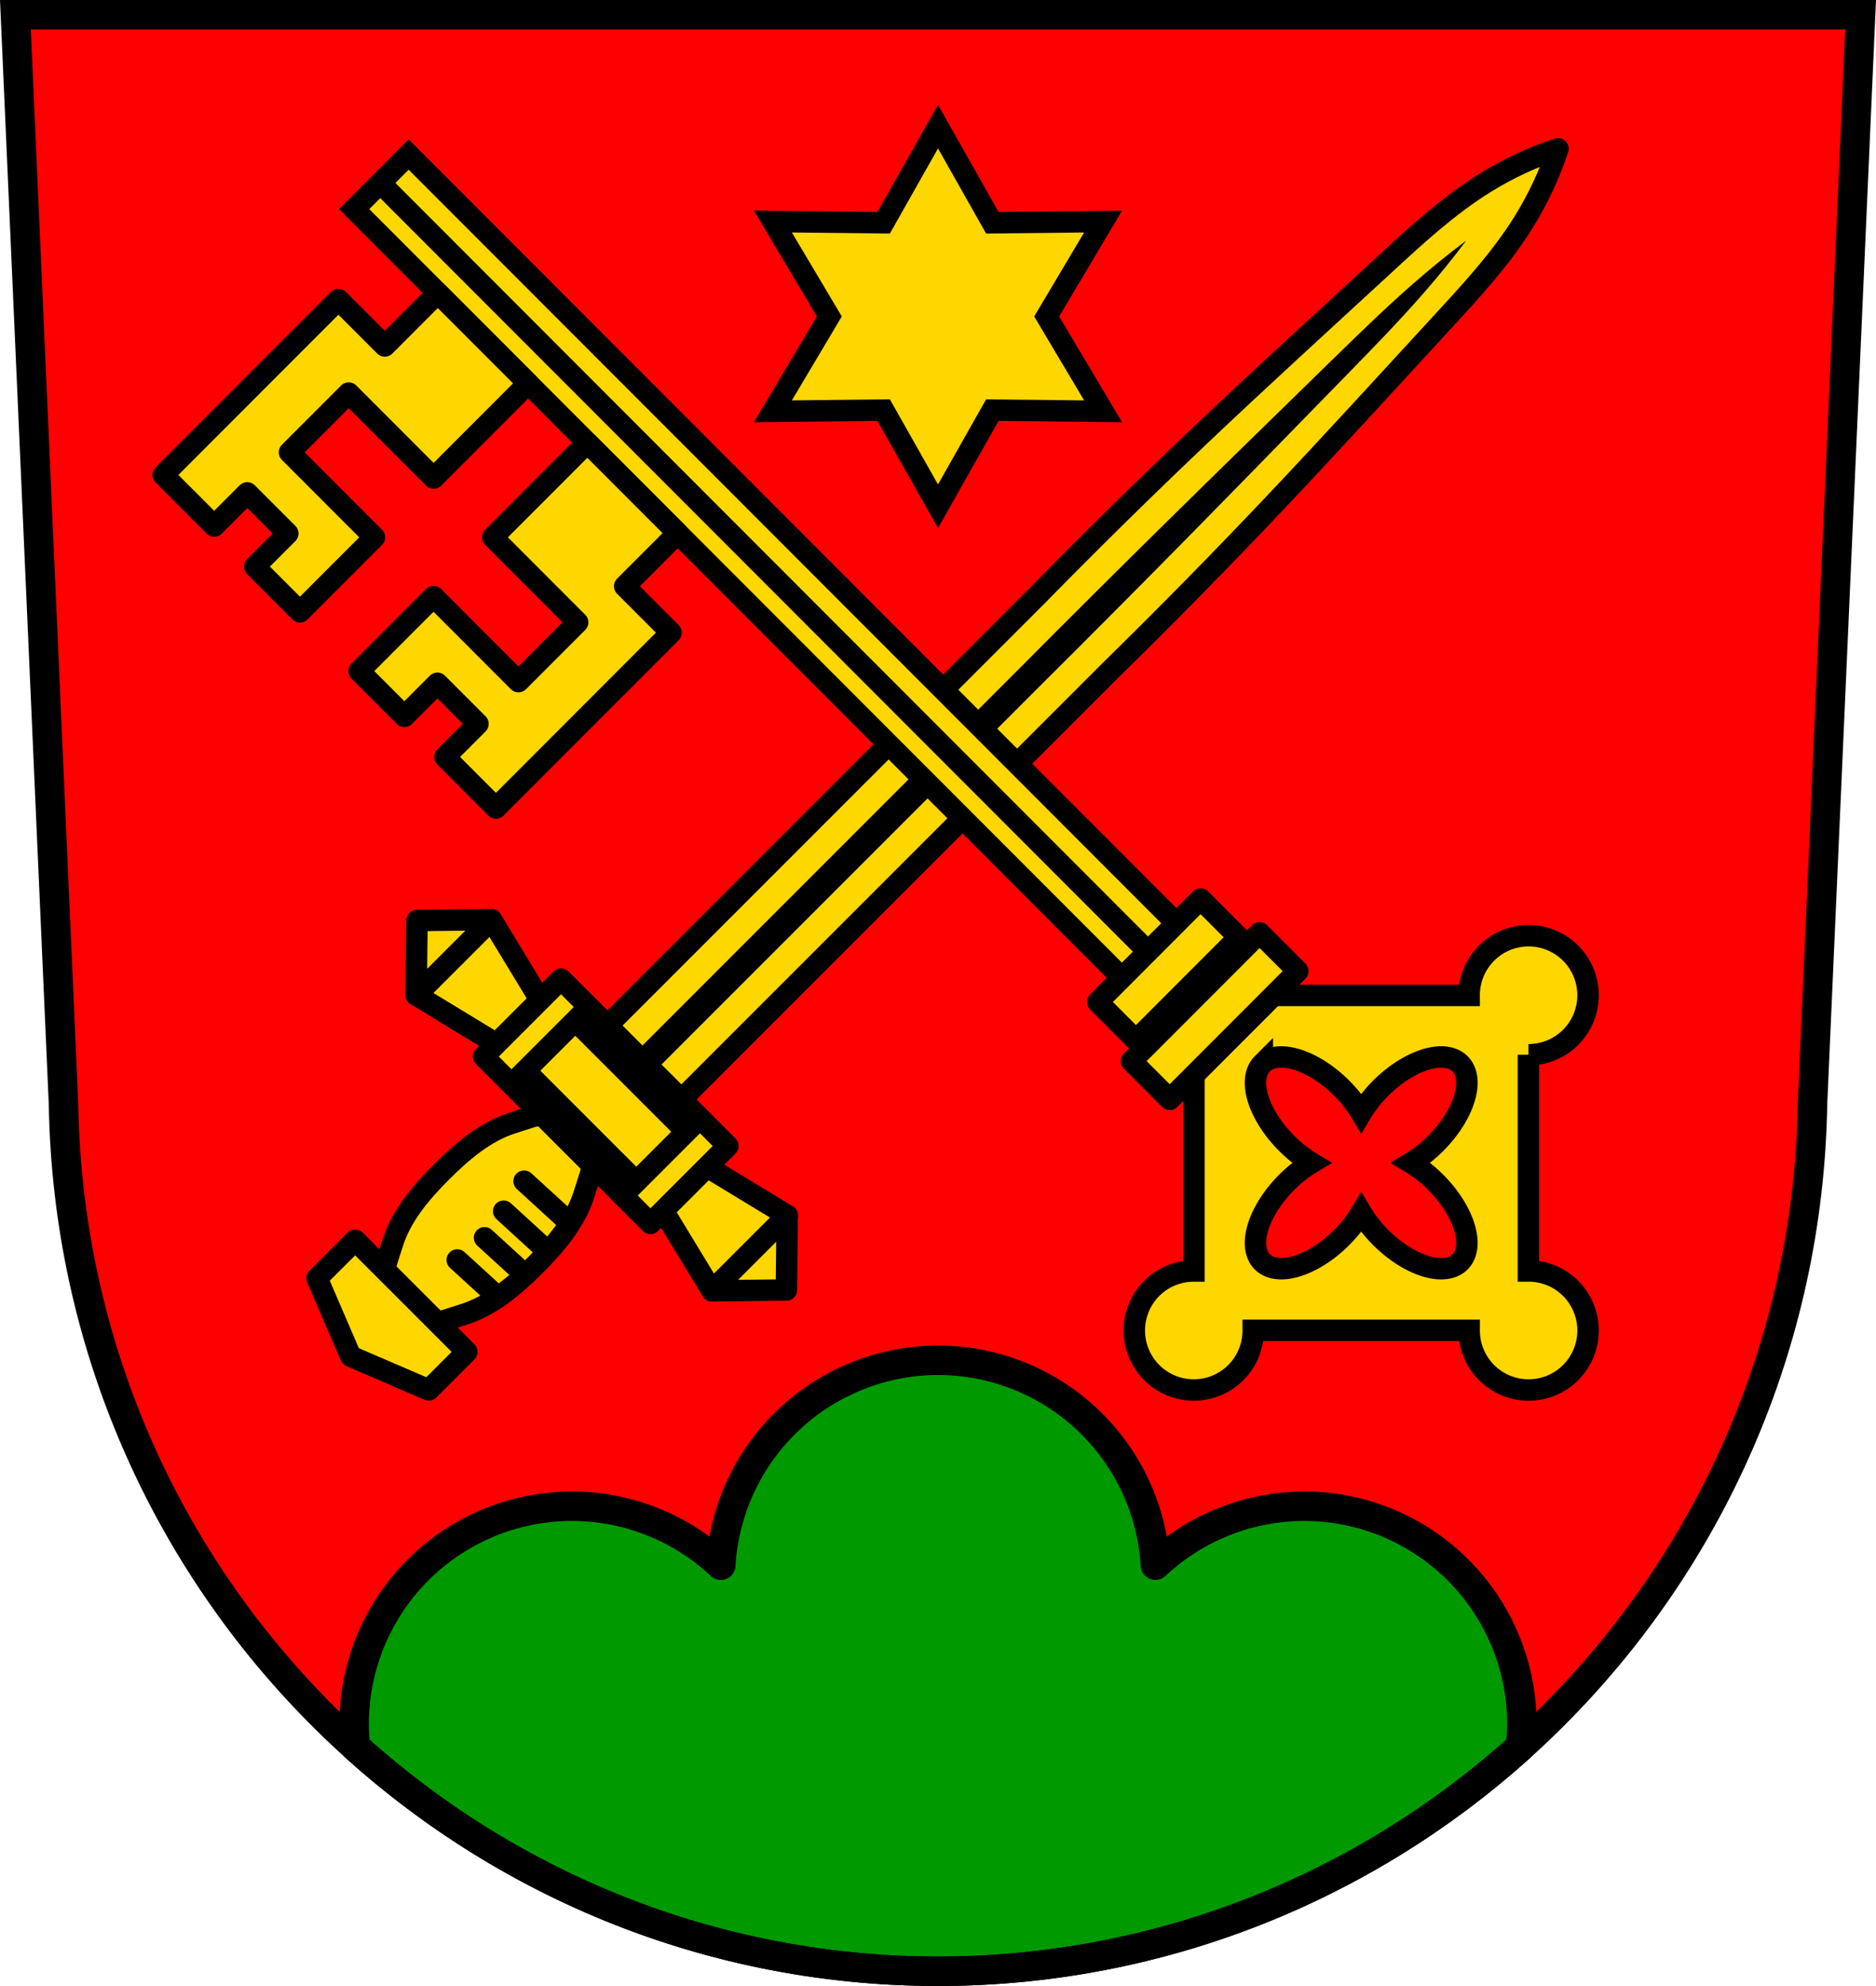 <svg xmlns="http://www.w3.org/2000/svg" width="700.18" height="741.07" viewBox="0 0 700.176 741.068"><path d="m5.749 5.5l17.951 406.36c2.875 179.46 148.24 323.63 326.39 323.71 178.09-.123 323.47-144.31 326.39-323.71l17.951-406.36h-344.34z" fill="#f00" fill-rule="evenodd"/><g transform="translate(42.536-103.6)" fill="#ffd700" stroke="#000" stroke-linejoin="round" stroke-width="8"><path d="m175.48 522.57c-7.35-7.35-18.08-2.615-26.518 0-10.302 3.195-19.05 10.677-26.681 18.304-7.627 7.627-15.11 16.381-18.305 26.684-2.617 8.443-7.35 19.17 0 26.517 7.35 7.35 18.08 2.62 26.518 0 10.303-3.193 19.05-10.679 26.684-18.305 7.627-7.627 15.11-16.38 18.304-26.681 2.618-8.445 7.35-19.18 0-26.521z" stroke-linecap="round"/><path d="m90.01 566.38l-14.207 14.207 12.549 29.12 29.12 12.547 14.207-14.207-20.835-20.835-20.836-20.836z" fill-rule="evenodd"/></g><path d="m581.47 55.53c-9.58 3.161-18.78 7.464-27.345 12.792-13.75 8.555-25.721 19.635-37.631 30.608-22.805 21.01-45.732 41.888-68.24 63.22-20.772 19.691-41.17 39.764-61.22 60.21l-167.09 167.09 27.597 27.597 167.09-167.09c20.449-20.03 40.517-40.441 60.21-61.22 21.331-22.504 42.21-45.42 63.22-68.24 10.973-11.91 22.05-23.881 30.608-37.631 5.328-8.565 9.634-17.764 12.793-27.344z" fill="#ffd700" stroke="#000" stroke-linejoin="round" stroke-linecap="round" stroke-width="8"/><path d="m547.23 89.78c-6.57 4.917-13.287 10.374-19.967 16.221-10.724 9.386-21.23 19.663-31.666 29.859-19.983 19.521-39.994 39-59.906 58.61-18.379 18.1-36.677 36.31-54.866 54.607l-150.64 150.64 7.103 7.103 150.64-150.64c18.299-18.19 36.503-36.488 54.607-54.866 19.611-19.912 39.09-39.923 58.61-59.906 10.188-10.436 20.478-20.942 29.859-31.666 5.851-6.679 11.304-13.397 16.221-19.966z"/><g stroke="#000" transform="translate(42.536-103.6)"><g fill="#ffd700" stroke-width="8"><g stroke-linejoin="round"><g fill-rule="evenodd"><path d="m140.89 446.77l-14.06 14.06-14.06 14.06 41.37 25.14 3.153-8.727 8.727-3.153-25.13-41.37z"/><path d="m140.89 446.77l-27.785.322-.323 27.785 14.06-14.06 14.05-14.05z"/><path d="m251.3 557.17l-14.06 14.06-14.06 14.06-25.14-41.37 8.727-3.153 3.153-8.727 41.37 25.13z"/><path d="m251.28 557.17l-.322 27.785-27.785.323 14.06-14.06 14.05-14.05z"/></g><path d="m166.85 468.96l62.27 62.27-28.889 28.889-62.27-62.27z" stroke-linecap="round"/></g><g stroke-linecap="round"><path d="m172.17 484.44l41.464 41.464-18.7 18.7-41.464-41.464z"/><g fill-rule="evenodd"><path d="m153.11 579l-14.802-13.533"/><path d="m142.92 587.28l-14.802-13.533"/><path d="m160.25 569.09l-14.802-13.533"/><path d="m167.87 557.88l-14.802-13.533"/></g></g></g><g stroke-width="11"><path d="m350.09 507.584a81.313 81.313 0 0 0 -81.072 76.461 81.313 81.313 0 0 0 -55.533 -22.002 81.313 81.313 0 0 0 -81.314 81.312 81.313 81.313 0 0 0 .469 8.467C190.42 703.89 266.66 735.53 350.09 735.57c83.38-.06 159.59-31.7 217.37-83.75a81.313 81.313 0 0 0 .548 -8.465 81.313 81.313 0 0 0 -81.312 -81.312 81.313 81.313 0 0 0 -55.467 21.994 81.313 81.313 0 0 0 -81.139 -76.453z" transform="translate(-42.536 103.6)" fill="#090" stroke-linejoin="round" stroke-linecap="round"/><path d="m-36.787 109.1l17.951 406.36c2.875 179.46 148.24 323.63 326.39 323.71 178.09-.123 323.47-144.31 326.39-323.71l17.951-406.36h-344.34z" fill="none" fill-rule="evenodd"/></g><g stroke-width="8"><g fill="#ffd700" stroke-linecap="round"><path d="m307.55 292.5l-20.279-35.866-41.34.45 21.06-35.405-21.06-35.405 41.34.45 20.279-35.866 20.279 35.866 41.34-.45-21.06 35.405 21.06 35.405-41.34-.45z"/><path d="m387.321 459.261a22.191 22.213 0 0 0 0 31.412 22.191 22.213 0 0 0 15.759 6.495v80.7a22.191 22.213 0 0 0 -15.759 6.49 22.191 22.213 0 0 0 0 31.414 22.191 22.213 0 0 0 31.381 0 22.191 22.213 0 0 0 6.49 -15.772h80.61a22.191 22.213 0 0 0 6.484 15.774 22.191 22.213 0 0 0 31.381 0 22.191 22.213 0 0 0 0 -31.414 22.191 22.213 0 0 0 -15.757 -6.497v-80.69a22.191 22.213 0 0 0 15.755 -6.49 22.191 22.213 0 0 0 -0 -31.412 22.191 22.213 0 0 0 -31.383 -0 22.191 22.213 0 0 0 -6.486 15.772h-80.62a22.191 22.213 0 0 0 -6.482 -15.772 22.191 22.213 0 0 0 -31.383 0zm41.273 41.313a27.433 14.543 45.05 0 1 29.667 9.117 27.433 14.543 45.05 0 1 7.238 9.23 14.543 27.433 44.95 0 1 7.24 -9.233 14.543 27.433 44.95 0 1 29.665 -9.119 14.543 27.433 44.95 0 1 -9.108 29.696 14.543 27.433 44.95 0 1 -9.202 7.247 27.433 14.543 45.05 0 1 9.202 7.247 27.433 14.543 45.05 0 1 9.106 29.694 27.433 14.543 45.05 0 1 -29.663 -9.117 27.433 14.543 45.05 0 1 -7.24 -9.233 14.543 27.433 44.95 0 1 -7.238 9.231 14.543 27.433 44.95 0 1 -29.667 9.117 14.543 27.433 44.95 0 1 9.11 -29.694 14.543 27.433 44.95 0 1 9.2 -7.245 27.433 14.543 45.05 0 1 -9.2 -7.245 27.433 14.543 45.05 0 1 -9.11 -29.694z"/><path d="m89.63 181.64l20.349-20.369 293.48 293.77-20.349 20.369z"/></g><g stroke-linejoin="round"><path d="m391.79 464.57l-294.81-295.1" fill="#f00" fill-rule="evenodd"/><g fill="#ffd700" stroke-linecap="round"><path d="m367.17 477.49l38.38-38.42 14.257 14.272-38.38 38.42z"/><path d="m379.76 499.56l47.816-47.863 14.257 14.272-47.816 47.863z"/><path d="m18.373 280.82l19.03 19.05 12.34-12.352 15.14 15.15-12.34 12.352 16.873 16.89 27.778-27.806-31.69-31.721 22.1-22.12 31.69 31.721 35.3-35.33-33.733-33.766-19.791 19.81-17.303-17.32-65.37 65.44zm73.13 73.2l16.873 16.89 12.34-12.352 15.14 15.15-12.34 12.352 19.03 19.05 65.37-65.44-17.303-17.32 19.791-19.81-33.733-33.766-35.3 35.33 31.69 31.721-22.1 22.12-31.69-31.721-27.778 27.806z"/></g></g></g></g></svg>